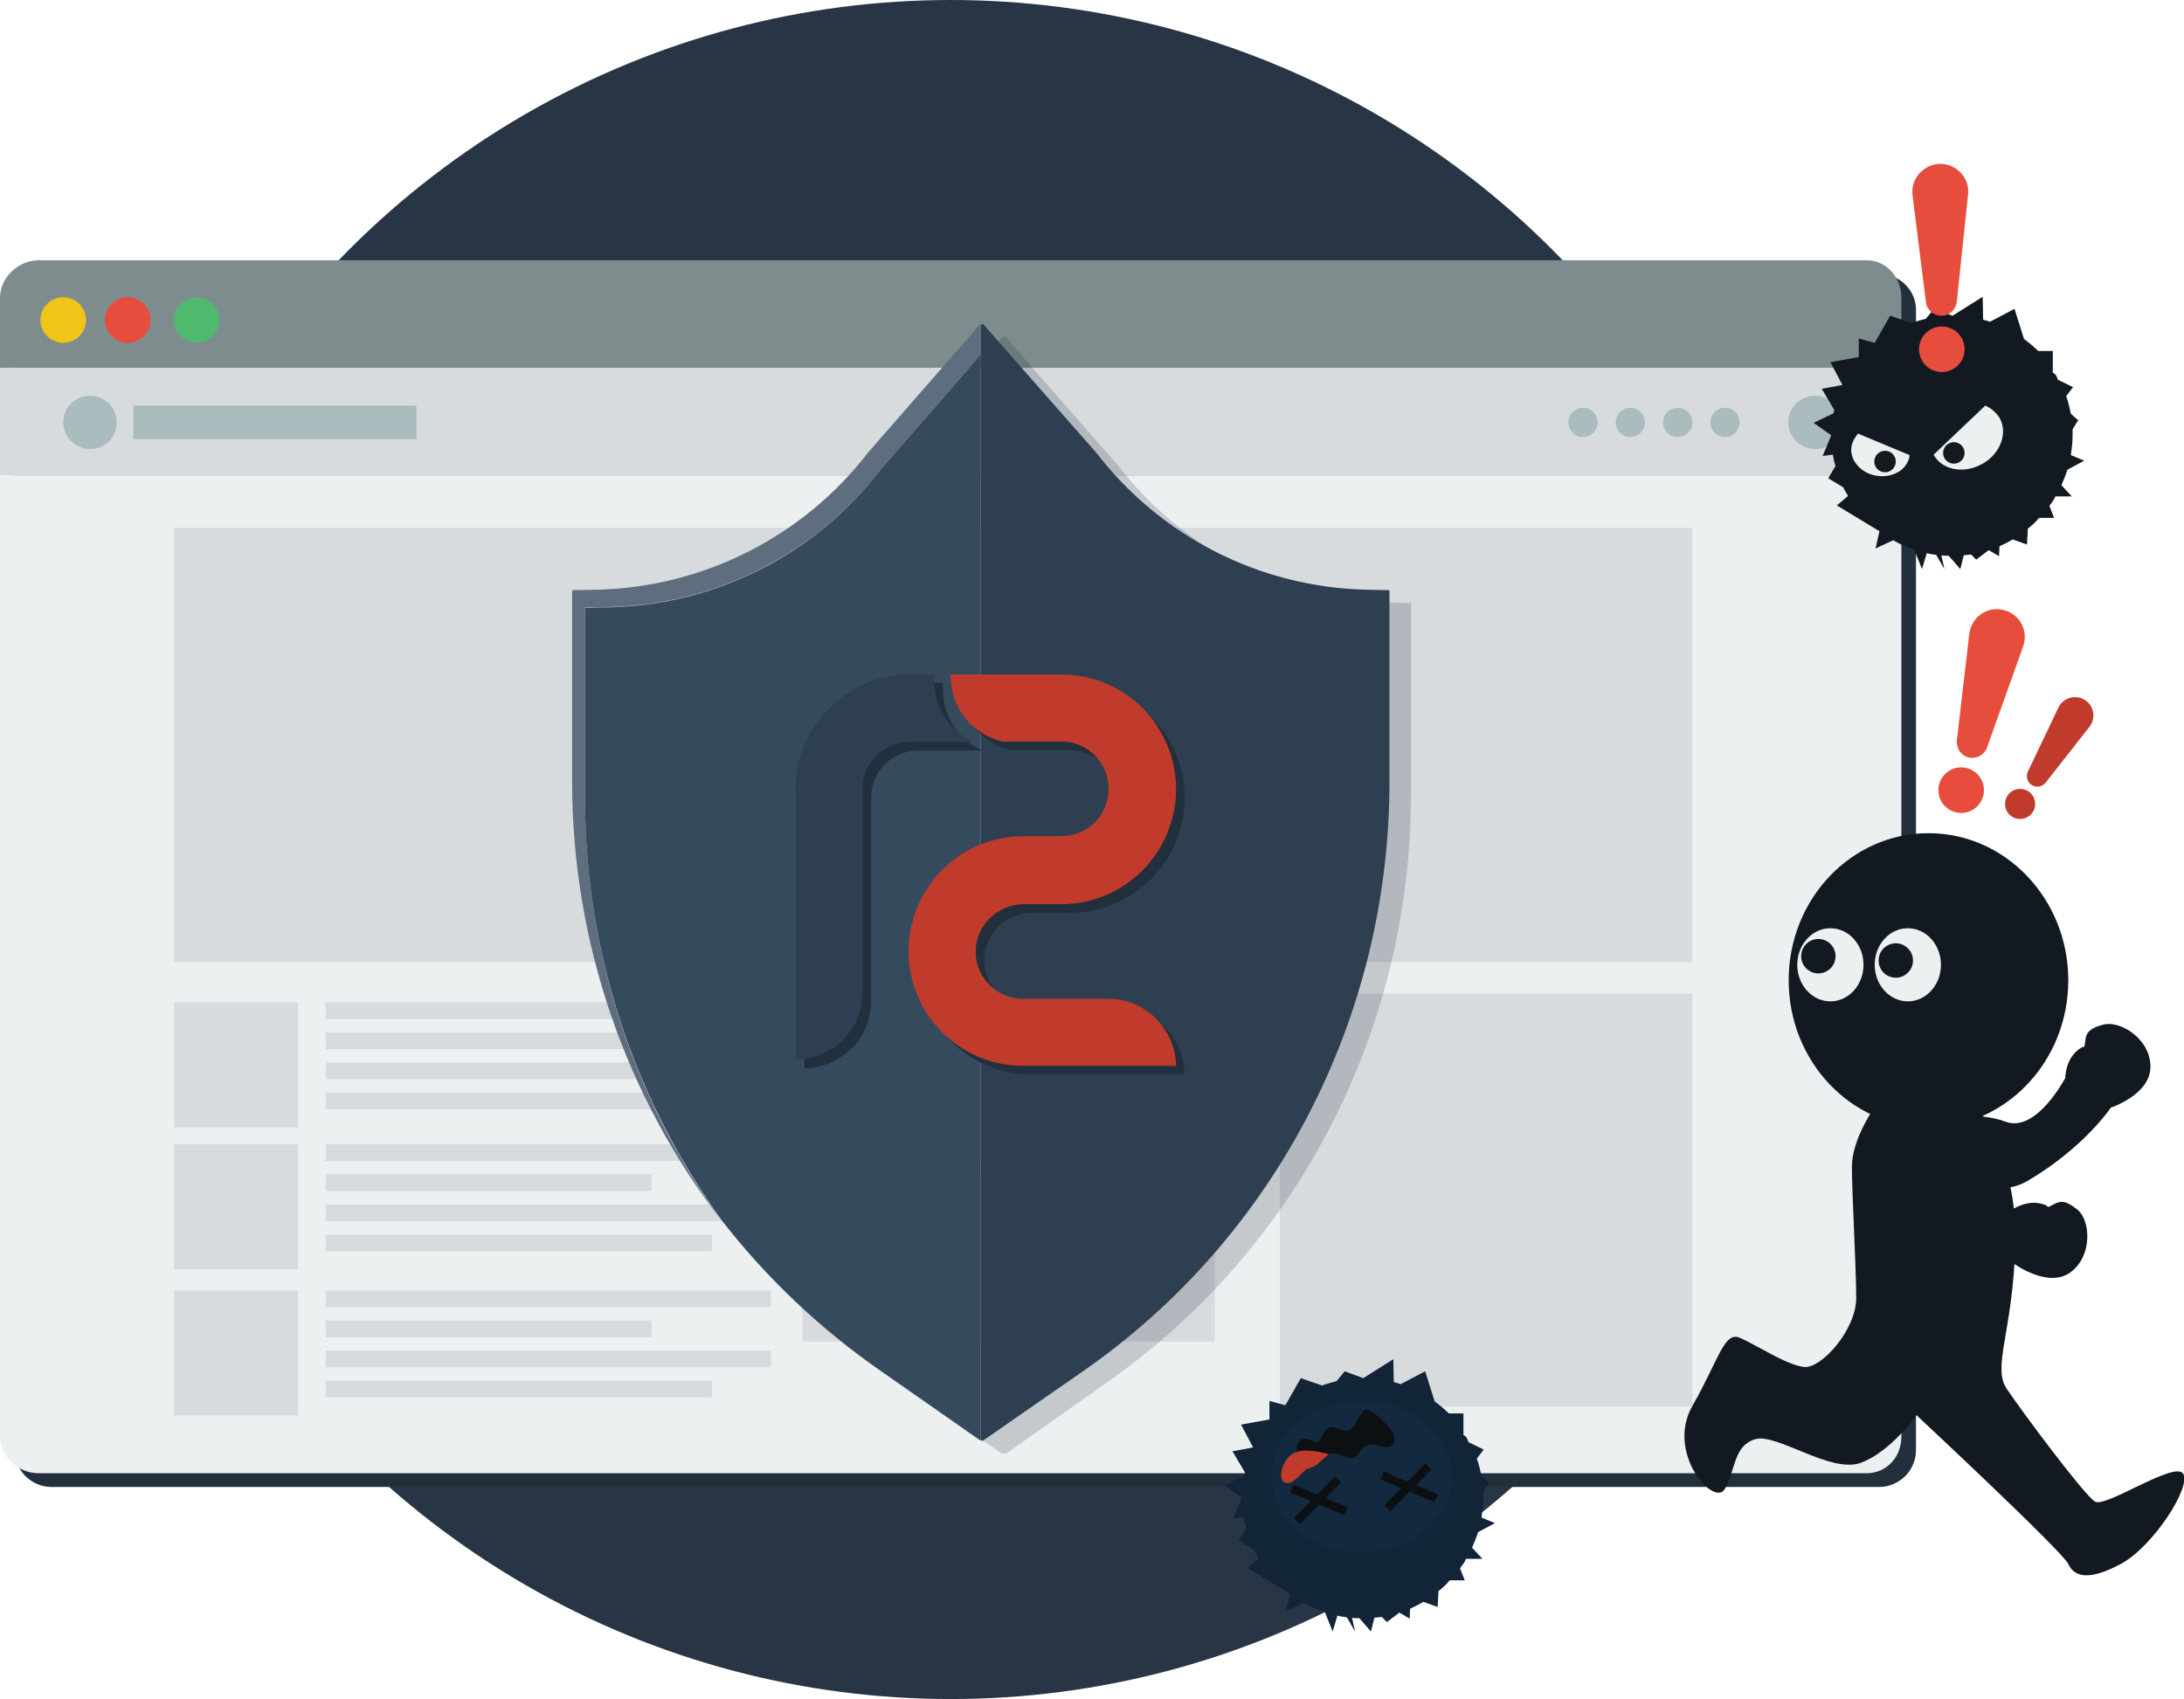 <?xml version="1.0" encoding="utf-8"?>
<!-- Generator: Adobe Illustrator 19.0.0, SVG Export Plug-In . SVG Version: 6.00 Build 0)  -->
<svg version="1.1" id="Layer_1" xmlns="http://www.w3.org/2000/svg" xmlns:xlink="http://www.w3.org/1999/xlink" x="0px" y="0px"
	 viewBox="0 0 507.7 395" style="enable-background:new 0 0 507.7 395;" xml:space="preserve">
<style type="text/css">
	.st0{fill:#273545;}
	.st1{fill:#22303D;}
	.st2{fill:#7F8C8D;}
	.st3{fill:#D7DBDD;}
	.st4{fill:#EDF0F1;}
	.st5{fill:#F0C419;}
	.st6{fill:#E64D3C;}
	.st7{fill:#4FBA6F;}
	.st8{fill:#AABCBD;}
	.st9{opacity:0.2;fill:#1E2E3D;}
	.st10{fill:#2D3F50;}
	.st11{fill:#5E6E7F;}
	.st12{fill:#364A5E;}
	.st13{fill:none;}
	.st14{fill:#C03B2B;}
	.st15{fill:#121921;}
	.st16{fill:#112438;}
	.st17{fill:#122940;}
	.st18{fill:#0D1012;}
</style>
<circle id="XMLID_82_" class="st0" cx="221" cy="197.5" r="197.5"/>
<g id="XMLID_35_">
	<path id="XMLID_51_" class="st1" d="M436.9,63.7H12c-4.7,0-8.6,3.8-8.6,8.6v16.4v248.4c0,4.7,3.8,8.6,8.6,8.6h424.8
		c4.7,0,8.6-3.8,8.6-8.6V88.7V72.2C445.5,67.5,441.6,63.7,436.9,63.7z"/>
	<path id="XMLID_50_" class="st2" d="M442,69.2v16.3H0V69.2c0-4.7,4.3-8.7,9-8.7h424.8C438.6,60.5,442,64.5,442,69.2z"/>
	<rect id="XMLID_49_" y="85.5" class="st3" width="442" height="25"/>
	<path id="XMLID_48_" class="st4" d="M442,110.5v223.5c0,4.7-3.4,8.5-8.1,8.5H9c-4.7,0-9-3.7-9-8.5V110.5H442z"/>
	<circle id="XMLID_47_" class="st5" cx="14.7" cy="74.4" r="5.3"/>
	<circle id="XMLID_46_" class="st6" cx="29.7" cy="74.4" r="5.3"/>
	<circle id="XMLID_45_" class="st7" cx="45.7" cy="74.4" r="5.3"/>
	<path id="XMLID_44_" class="st8" d="M21,104.4L21,104.4c-3.5,0-6.3-2.8-6.3-6.2v0c0-3.5,2.8-6.2,6.2-6.2h0c3.5,0,6.2,2.8,6.2,6.2v0
		C27.2,101.6,24.4,104.4,21,104.4z"/>
	<path id="XMLID_43_" class="st8" d="M422,104.4L422,104.4c-3.5,0-6.3-2.8-6.3-6.2v0c0-3.5,2.8-6.2,6.3-6.2h0c3.5,0,6.2,2.8,6.2,6.2
		v0C428.2,101.6,425.4,104.4,422,104.4z"/>
	<circle id="XMLID_42_" class="st8" cx="401" cy="98.2" r="3.4"/>
	<circle id="XMLID_41_" class="st8" cx="390" cy="98.2" r="3.4"/>
	<circle id="XMLID_40_" class="st8" cx="379" cy="98.2" r="3.4"/>
	<circle id="XMLID_39_" class="st8" cx="368" cy="98.2" r="3.4"/>
	<rect id="XMLID_38_" x="31" y="94.3" class="st8" width="65.8" height="7.8"/>
	<rect id="XMLID_37_" x="40.5" y="122.7" class="st3" width="352.9" height="101"/>
	<rect id="XMLID_36_" x="297.5" y="231" class="st3" width="95.9" height="96"/>
	<rect id="XMLID_52_" x="186.5" y="231" class="st3" width="95.9" height="38.9"/>
	<rect id="XMLID_53_" x="186.5" y="273" class="st3" width="95.9" height="38.9"/>
	<rect id="XMLID_54_" x="40.5" y="233" class="st3" width="28.8" height="29.1"/>
	<rect id="XMLID_55_" x="75.7" y="233" class="st3" width="103.5" height="3.9"/>
	<rect id="XMLID_56_" x="75.7" y="240" class="st3" width="75.8" height="3.9"/>
	<rect id="XMLID_58_" x="75.7" y="247" class="st3" width="103.5" height="3.9"/>
	<rect id="XMLID_59_" x="75.7" y="254" class="st3" width="89.8" height="3.9"/>
	<rect id="XMLID_64_" x="40.5" y="266" class="st3" width="28.8" height="29.1"/>
	<rect id="XMLID_63_" x="75.7" y="266" class="st3" width="103.5" height="3.9"/>
	<rect id="XMLID_62_" x="75.7" y="273" class="st3" width="75.8" height="3.9"/>
	<rect id="XMLID_61_" x="75.7" y="280" class="st3" width="103.5" height="3.9"/>
	<rect id="XMLID_60_" x="75.7" y="287" class="st3" width="89.8" height="3.9"/>
	<rect id="XMLID_69_" x="40.5" y="300" class="st3" width="28.8" height="29.1"/>
	<rect id="XMLID_68_" x="75.7" y="300" class="st3" width="103.5" height="3.9"/>
	<rect id="XMLID_67_" x="75.7" y="307" class="st3" width="75.8" height="3.9"/>
	<rect id="XMLID_66_" x="75.7" y="314" class="st3" width="103.5" height="3.9"/>
	<rect id="XMLID_65_" x="75.7" y="321" class="st3" width="89.8" height="3.9"/>
</g>
<path id="XMLID_78_" class="st9" d="M322.7,140.1c-24.7-0.6-47.7-12.3-62.8-31.9l-26.2-29.9l-0.3,0.2l-0.3-0.2l-26.2,29.9
	c-15.1,19.6-38.4,31.3-63.2,31.9l-5.8,0.1v44.5c0,54.7,26.9,106,71.9,137.2L233,338l0.4-0.2l0.4,0.2l22.8-16.1
	c45-31.2,71.4-82.5,71.4-137.2v-44.5L322.7,140.1z"/>
<path id="XMLID_81_" class="st10" d="M323,137.2v44.5c0,54.7-26.4,106-71.4,137.2L228.4,335l-0.4-0.2V75.5l0.5-0.2l26.3,29.9
	c15.1,19.6,38,31.3,62.8,31.9L323,137.2z"/>
<path id="XMLID_118_" class="st11" d="M228,75.5v6.9l-23.3,26.8c-15.1,19.6-38.3,31.3-63,31.9l-5.7,0.1v44.5
	c0,35.8,11.4,70.1,31.8,98.2C145.5,255,133,219.2,133,181.7v-44.5l5.8-0.1c24.7-0.6,47.9-12.3,63-31.9l26.1-29.9L228,75.5z"/>
<path id="XMLID_116_" class="st12" d="M228,82.4v252.3l-0.1,0.2L205,318.9c-14.2-9.8-26.7-21.7-37-34.9c-20.5-28.2-32-62.5-32-98.2
	v-44.5l5.8-0.1c24.7-0.6,47.7-12.3,62.8-31.9L228,82.4z"/>
<line id="XMLID_77_" class="st13" x1="228" y1="357.5" x2="228" y2="334.5"/>
<line id="XMLID_76_" class="st13" x1="228" y1="75.5" x2="228" y2="72.5"/>
<path id="XMLID_852_" class="st1" d="M228.4,174.5h-14.9c-6,0-10.9,4.7-11,10.7v47.6c0,7.6-5.4,13.9-12.6,15.2c-1,0.3-2,0.4-2.9,0.4
	V187c-0.1-0.5-0.1-1-0.1-1.5s0-1,0.1-1.5v-1.1c0.9-8.6,5.9-16.1,13-20.3c0.6-0.4,1.2-0.7,1.9-1.1c0.1,0,0.2-0.1,0.2-0.1
	c3.5-1.7,7.4-2.7,11.6-2.7h5.5v1.3C219.1,166.6,222.9,172.1,228.4,174.5z"/>
<path id="XMLID_70_" class="st1" d="M259.7,234.2h-19.9c-6,0-10.9-4.8-11-10.8c-0.1-6.2,5.1-11.2,11.3-11.2h8.6
	c10.8,0,20.1-6.4,24.3-15.7c1.5-3.4,2.4-7.1,2.4-11c0-7.4-3-14-7.8-18.9c-4.8-4.8-11.5-7.8-18.9-7.8H223v0.4c0,7.4,5.1,13.6,12,15.2
	h13.7c6.1,0,11,4.9,11,11c0,6.1-4.9,11-11,11h-8.8c-10.8,0-20.1,6.4-24.3,15.7c-1.5,3.4-2.4,7.1-2.4,11c0,7.4,3,14,7.8,18.9
	c4.8,4.8,11.5,7.8,18.9,7.8h35.5v0C275.3,241.3,268.3,234.2,259.7,234.2z"/>
<path id="XMLID_72_" class="st10" d="M226.4,172.5h-14.9c-6,0-10.9,4.7-11,10.7v47.6c0,7.6-5.4,13.9-12.6,15.2c-1,0.3-2,0.4-2.9,0.4
	V185c-0.1-0.5-0.1-1-0.1-1.5s0-1,0.1-1.5v-1.1c0.9-8.6,5.9-16.1,13-20.3c0.6-0.4,1.2-0.7,1.9-1.1c0.1,0,0.2-0.1,0.2-0.1
	c3.5-1.7,7.4-2.7,11.6-2.7h5.5v1.3C217.1,164.6,220.9,170.1,226.4,172.5z"/>
<path id="XMLID_71_" class="st14" d="M257.7,232.2h-19.9c-6,0-10.9-4.8-11-10.8c-0.1-6.2,5.1-11.2,11.3-11.2h8.6
	c10.8,0,20.1-6.4,24.3-15.7c1.5-3.4,2.4-7.1,2.4-11c0-7.4-3-14-7.8-18.9c-4.8-4.8-11.5-7.8-18.9-7.8H221v0.4c0,7.4,5.1,13.6,12,15.2
	h13.7c6.1,0,11,4.9,11,11c0,6.1-4.9,11-11,11h-8.8c-10.8,0-20.1,6.4-24.3,15.7c-1.5,3.4-2.4,7.1-2.4,11c0,7.4,3,14,7.8,18.9
	c4.8,4.8,11.5,7.8,18.9,7.8h35.5v0C273.3,239.3,266.3,232.2,257.7,232.2z"/>
<ellipse id="XMLID_73_" class="st15" cx="448.3" cy="227.9" rx="32.5" ry="34.2"/>
<path id="XMLID_75_" class="st15" d="M458.5,255.9c0,0,10.5,12.3,10,33c-0.5,20.7-5.5,28.8-2,34c3.5,5.2,18,24.7,20.5,26.2
	s18.5-9.5,20.5-6.5s-7,17-14.5,21s-10.8,3-12.2,0S445.5,329,445.5,329s-6,8.6-13,11.1s-19.5-7-24.5-5.5s-4.5,7-7,11.5
	s-13.8-8.3-7.6-19.2s7.4-17.4,11-15.9s11.1,6.5,15.1,6.8s12-8.7,12-16c0-7.3-1-24.5-1-30.6c0-6.2,5-13.4,5-13.4L458.5,255.9z"/>
<path id="XMLID_79_" class="st15" d="M441.9,261.7c0,0,7.4,7,9.4,14.3c2,7.3,16.3,5.3,16.3,5.3s3-2.1,6.2-1.6s1.5,1.4,3.2,0.5
	s2.8-1.5,5.9,1s3.6,10.8-1.6,14.6s-13.1-2-13.1-2S457,294.2,443,288C429.1,281.8,441.9,261.7,441.9,261.7z"/>
<path id="XMLID_88_" class="st15" d="M449.2,260.1c0,0,10-2,17.1,0.7c7.1,2.6,13.8-10.2,13.8-10.2s0-3.6,2.3-5.9s2-0.4,2.3-2.3
	c0.2-1.9,0.4-3.2,4.3-4.2s10.9,3.3,10.9,9.8s-9.2,9.5-9.2,9.5s-6.2,9.3-19.3,17C458.2,282.2,449.2,260.1,449.2,260.1z"/>
<ellipse id="XMLID_74_" class="st4" cx="443.5" cy="224.3" rx="7.7" ry="8.5"/>
<ellipse id="XMLID_84_" class="st4" cx="425.5" cy="224.3" rx="7.7" ry="8.5"/>
<circle id="XMLID_83_" class="st15" cx="422.7" cy="222.3" r="4"/>
<circle id="XMLID_86_" class="st15" cx="440.7" cy="223.3" r="4"/>
<path id="XMLID_85_" class="st6" d="M457.7,176.1L457.7,176.1c-1.8-0.4-3-2.1-2.8-4l2.9-24.8c0.5-3.8,4.1-6.4,7.9-5.5l0,0
	c3.8,0.9,5.9,4.8,4.6,8.5l-8.4,23.5C461.3,175.5,459.5,176.5,457.7,176.1z"/>
<circle id="XMLID_87_" class="st6" cx="455.9" cy="183.7" r="5.3"/>
<path id="XMLID_90_" class="st14" d="M472.3,182.5L472.3,182.5c-1-0.6-1.4-2-0.9-3.1l7.1-14.9c1.1-2.3,4-3.1,6.1-1.8l0,0
	c2.2,1.3,2.7,4.3,1.1,6.3L475.5,182C474.7,182.9,473.4,183.2,472.3,182.5z"/>
<circle id="XMLID_89_" class="st14" cx="469.6" cy="186.9" r="3.5"/>
<path id="XMLID_94_" class="st15" d="M481.7,115.5l-2.5-2.7c0.5-1.2,1-2.3,1.4-3.6l3.9-2.1l-3.1-1.3c0.2-1.5,0.4-3,0.4-4.5
	c0-0.5,0-1,0-1.5l1.3-2.1l-1.7-1.5c-0.3-1.4-0.6-2.8-1.1-4.1l1.6-2.1l-3.5-1.7c-0.3-0.6-0.2-1.1-1.2-1.7v-5h-3.4
	c-1-1-2.1-1.9-3.3-2.8l-2.2-7l-5.7,3c-0.5-0.2-1.1-0.3-1.6-0.5l-0.1-5.3l-7,4.4l-4.3-1.6l-1.9,2.3c-1.1,0.3-2.3,0.6-3.4,1l-4.9-1.7
	l-3.6,6.3l-3.7-1v4.3l-6.6,1.2l2.8,5.3l0,0l-4.8,0.9l2.9,4.9c-0.1,0.3-0.1,0.6-0.2,0.8l-4.6,2.2l4.1,2.9l-2,4.8l2.4-0.3
	c0.1,0.9,0.3,1.8,0.6,2.6l-1.7,2.9l3.5,2.1c0.3,0.7,0.7,1.3,1.1,2l-2.6,2.2l9.9,6l-0.9,4l4.1-1.9c1.5,0.9,3.2,1.6,4.9,2.2l1.8,4.5
	l1.1-3.7c0.7,0.2,1.5,0.3,2.2,0.4l1.9,3.3l-0.7-3.2c0.6,0.1,1.2,0.1,1.7,0.1l2.7,3.1l0.8-3.2c0.6-0.1,1.1-0.1,1.7-0.2l1.2,1.2
	l2.9-2.2l2.4,1.4l0.1-2.3c1.1-0.5,2.1-1,3.1-1.6l3.3,1.2l0.2-3.7c0.9-0.7,1.8-1.5,2.6-2.5h3.5l-1.1-2.8c0.5-0.7,1-1.2,1.4-2.2H481.7
	z"/>
<path id="XMLID_100_" class="st4" d="M464.8,97.1c2,3.5,0.3,8.3-3.9,10.7c-4.2,2.4-9.2,1.6-11.3-1.9c0-0.1-0.1-0.1-0.1-0.2l12-11.4
	C462.9,94.9,464,95.9,464.8,97.1z"/>
<path id="XMLID_92_" class="st4" d="M430.4,103.8c-0.5,3.1,2.1,6.2,5.8,6.8c3.8,0.6,7.2-1.4,7.7-4.6c0-0.1,0-0.1,0-0.2l-12-5
	C431.2,101.7,430.6,102.7,430.4,103.8z"/>
<circle id="XMLID_91_" class="st15" cx="454.2" cy="105.3" r="2.5"/>
<circle id="XMLID_95_" class="st15" cx="438.2" cy="107.3" r="2.5"/>
<path id="XMLID_96_" class="st6" d="M451.3,73.4L451.3,73.4c-1.9,0-3.4-1.4-3.6-3.2l-3.1-24.8c-0.5-3.8,2.5-7.2,6.4-7.3l0,0
	c3.9,0,6.9,3.3,6.5,7.1l-2.6,24.8C454.7,72,453.2,73.4,451.3,73.4z"/>
<circle id="XMLID_93_" class="st6" cx="451.4" cy="81.2" r="5.3"/>
<path id="XMLID_97_" class="st16" d="M344.7,362.5l-2.5-2.7c0.5-1.2,1-2.3,1.4-3.6l3.9-2.1l-3.1-1.3c0.2-1.5,0.4-3,0.4-4.5
	c0-0.5,0-1,0-1.5l1.3-2.1l-1.7-1.5c-0.3-1.4-0.6-2.8-1.1-4.1l1.6-2.1l-3.5-1.7c-0.3-0.6-0.2-1.1-1.2-1.7v-5h-3.4
	c-1-1-2.1-1.9-3.3-2.8l-2.2-7l-5.7,3c-0.5-0.2-1.1-0.3-1.6-0.5l-0.1-5.3l-7,4.4l-4.3-1.6l-1.9,2.3c-1.1,0.3-2.3,0.6-3.4,1l-4.9-1.7
	l-3.6,6.3l-3.7-1v4.3l-6.6,1.2l2.8,5.3l0,0l-4.8,0.9l2.9,4.9c-0.1,0.3-0.1,0.6-0.2,0.8l-4.6,2.2l4.1,2.9l-2,4.8l2.4-0.3
	c0.1,0.9,0.3,1.8,0.6,2.6l-1.7,2.9l3.5,2.1c0.3,0.7,0.7,1.3,1.1,2l-2.6,2.2l9.9,6l-0.9,4l4.1-1.9c1.5,0.9,3.2,1.6,4.9,2.2l1.8,4.5
	l1.1-3.7c0.7,0.2,1.5,0.3,2.2,0.4l1.9,3.3l-0.7-3.2c0.6,0.1,1.2,0.1,1.7,0.1l2.7,3.1l0.8-3.2c0.6-0.1,1.1-0.1,1.7-0.2l1.2,1.2
	l2.9-2.2l2.4,1.4l0.1-2.3c1.1-0.5,2.1-1,3.1-1.6l3.3,1.2l0.2-3.7c0.9-0.7,1.8-1.5,2.6-2.5h3.5l-1.1-2.8c0.5-0.7,1-1.2,1.4-2.2H344.7
	z"/>
<ellipse id="XMLID_108_" class="st17" cx="316.5" cy="343.3" rx="21" ry="17.6"/>
<g id="XMLID_98_">
	
		<rect id="XMLID_101_" x="326.5" y="339" transform="matrix(0.713 0.701 -0.701 0.713 336.168 -130.359)" class="st18" width="2" height="13.6"/>
</g>
<g id="XMLID_102_">
	
		<rect id="XMLID_103_" x="326.5" y="339" transform="matrix(-0.391 0.92 -0.92 -0.391 773.766 179.586)" class="st18" width="2" height="13.6"/>
</g>
<g id="XMLID_106_">
	
		<rect id="XMLID_107_" x="305.5" y="342" transform="matrix(0.713 0.701 -0.701 0.713 332.252 -114.784)" class="st18" width="2" height="13.6"/>
</g>
<g id="XMLID_104_">
	
		<rect id="XMLID_105_" x="305.5" y="342" transform="matrix(-0.391 0.92 -0.92 -0.391 747.319 203.088)" class="st18" width="2" height="13.6"/>
</g>
<path id="XMLID_120_" class="st18" d="M320.8,336.2c-2.9-1-3.8,0-5.1,1.8c-1.3,1.8-2.4,0.8-4.9,0c-0.7-0.2-1.3-0.1-1.8,0.1
	c-1.3,0.7-2.4,2.5-4.4,3.2c-0.2,0.1-0.3,0.1-0.5,0.1c-0.1,0-0.1,0-0.2,0c-2,0.4-2.4-2.3-2.4-4c0-0.8,0-1.4,0-1.4s0.8-2.4,3.2-1.2
	s2-0.1,3.3-2.1c1.3-2,3.2-0.1,5-0.1s2.7-3.3,4-4.6c1.3-1.3,5.7,3.2,6.8,5.2S323.7,337.2,320.8,336.2z"/>
<path id="XMLID_117_" class="st14" d="M309,338.1c-1.3,0.7-2.4,2.5-4.4,3.2c0,0,0,0-0.1,0c-0.2,0-0.4,0.1-0.6,0.2
	c-1.4,0.7-2.8,3.3-4.7,3.3c-2.3,0-1.6-4.8,1.1-6.7c0.4-0.3,0.8-0.4,1.2-0.6C304.3,336.7,308.7,338,309,338.1z"/>
</svg>

